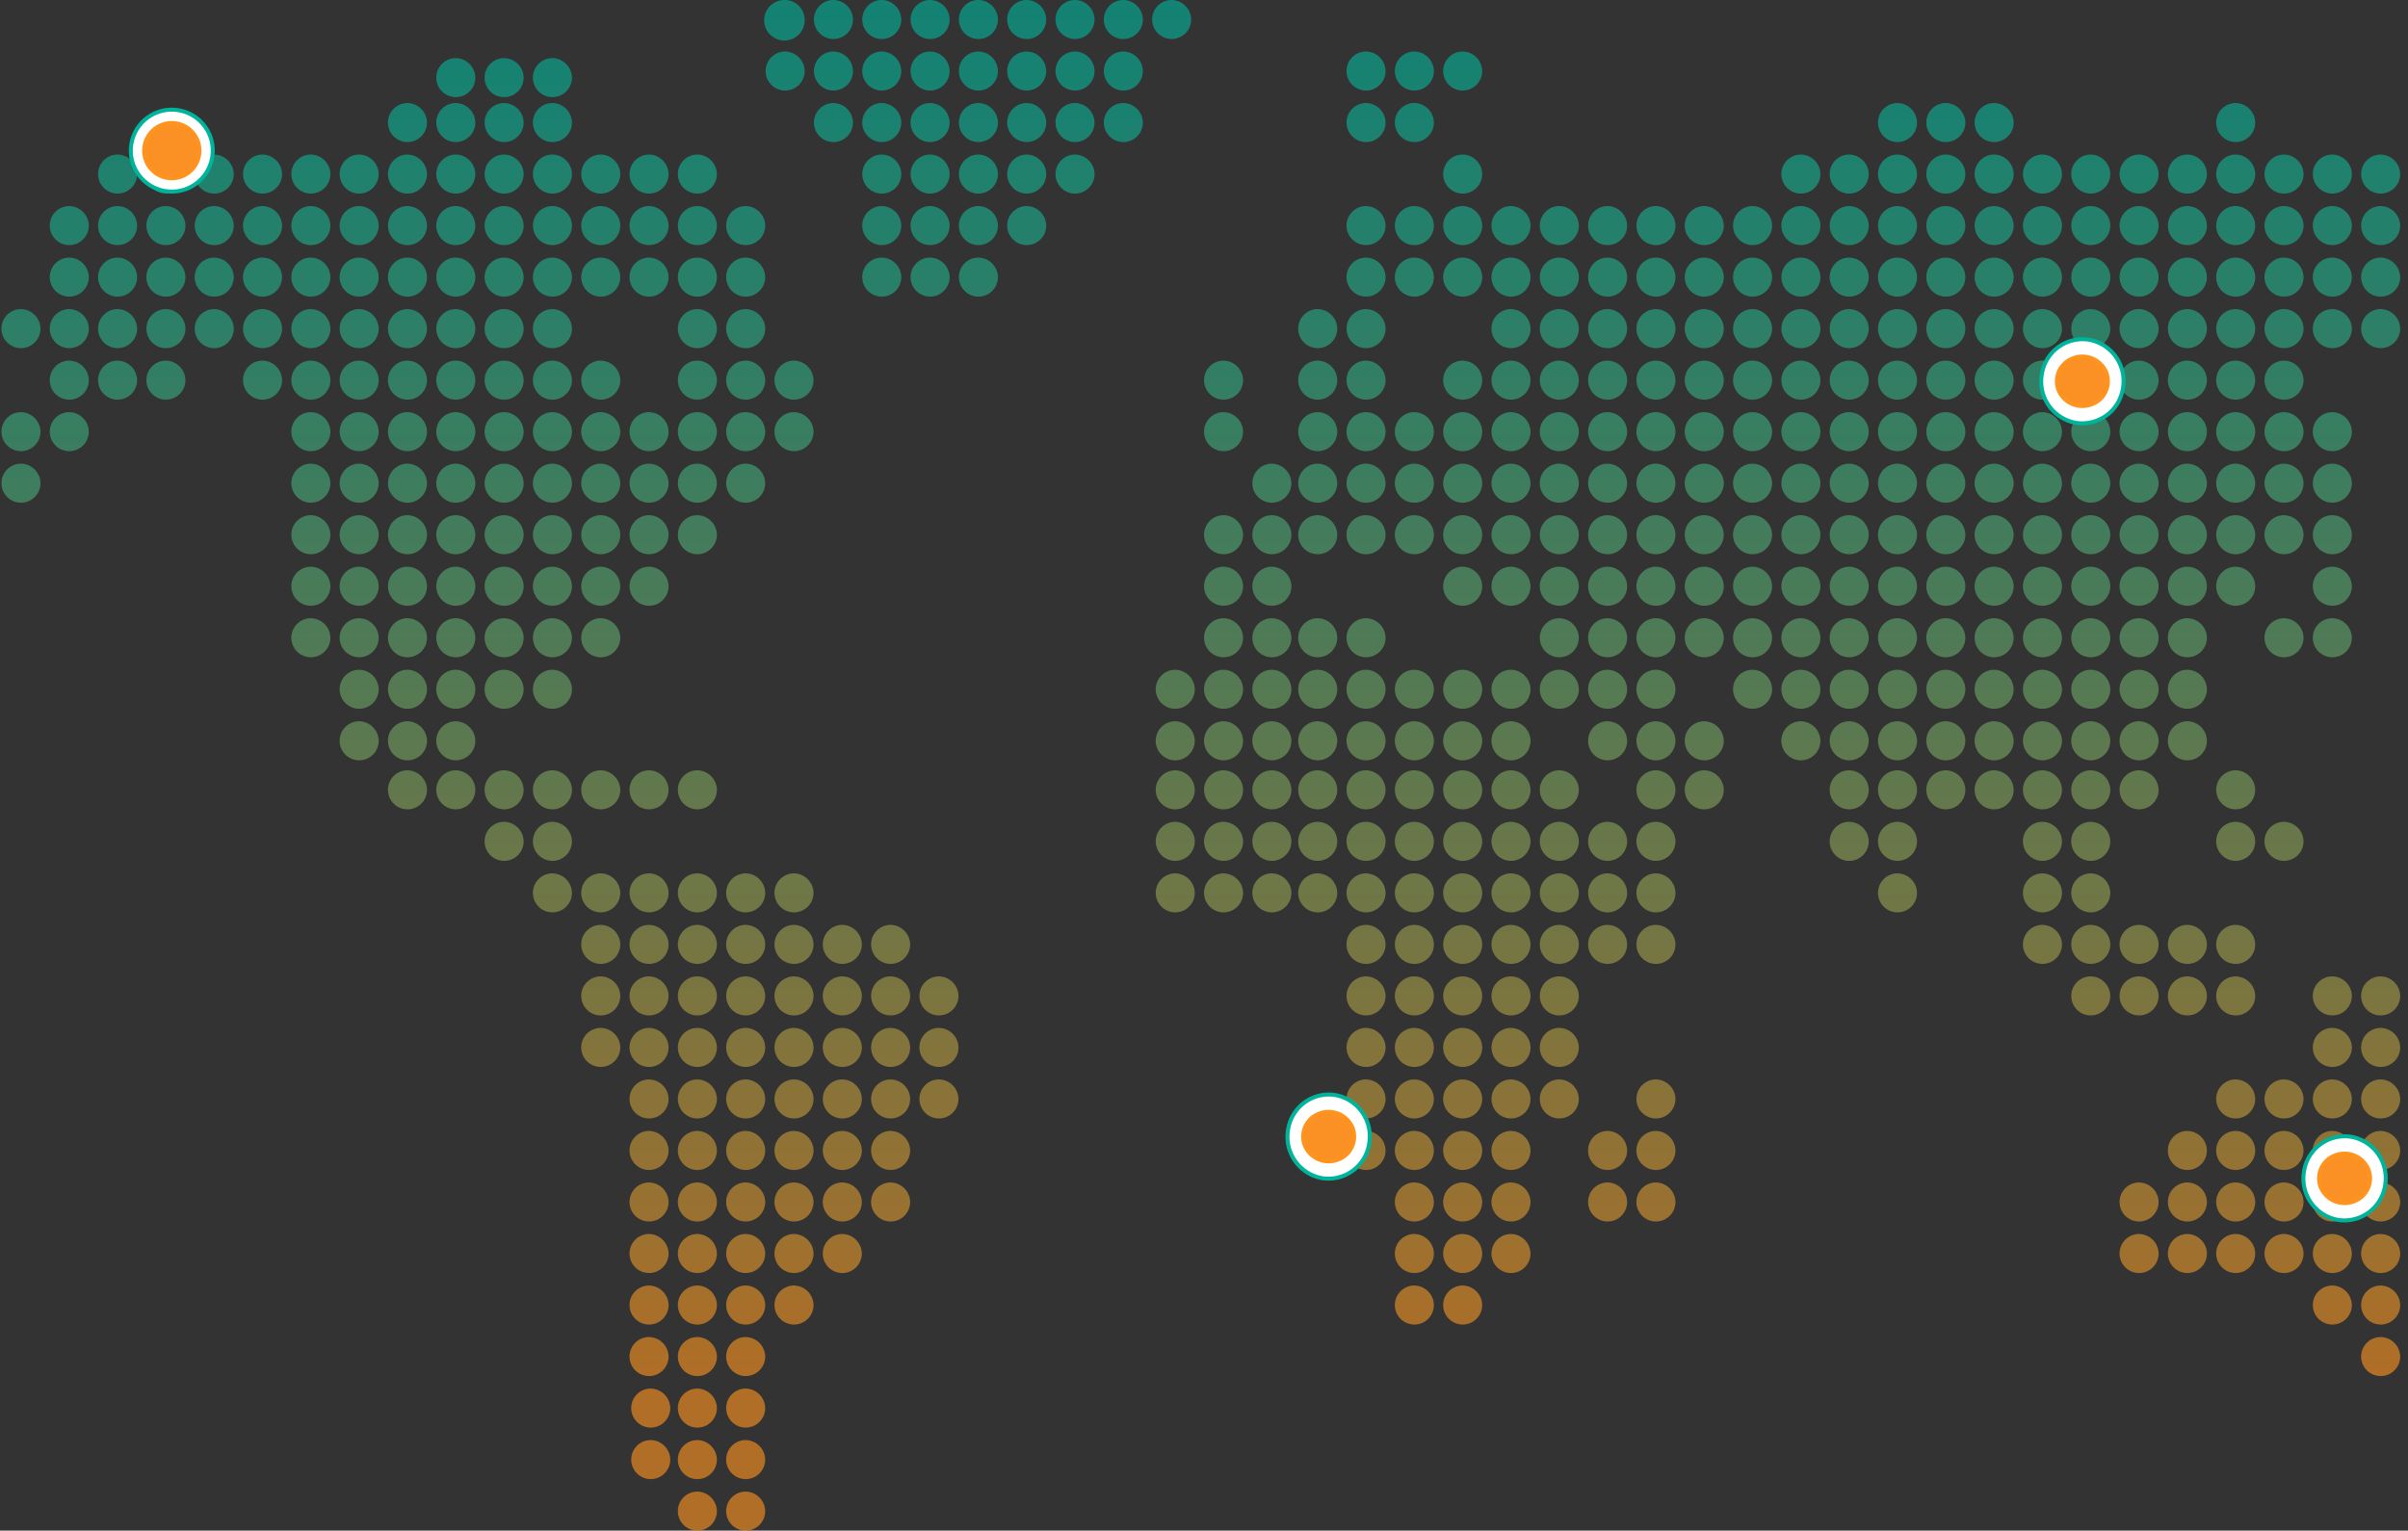 <svg height="766.142" width="1204.938" xmlns="http://www.w3.org/2000/svg"><rect width="100%" height="100%" fill="#333333" stroke="none"/><linearGradient id="a" gradientUnits="objectBoundingBox" x1=".5" x2=".5" y2="1"><stop offset="0" stop-color="#00b49c"/><stop offset=".079" stop-color="#0cb296"/><stop offset=".223" stop-color="#2cae86"/><stop offset=".415" stop-color="#60a76c"/><stop offset=".648" stop-color="#a89e48"/><stop offset=".9" stop-color="#ff931e"/></linearGradient><path d="M445.553 258.01a10.138 10.138 0 11-10.13-9.76 9.947 9.947 0 0110.13 9.76zm14.046-9.76a9.766 9.766 0 1010.13 9.76 9.95 9.95 0 00-10.129-9.76zm24.173 0a9.766 9.766 0 1010.132 9.76 9.947 9.947 0 00-10.132-9.76zm24.178 0a9.766 9.766 0 1010.13 9.76 9.952 9.952 0 00-10.13-9.76zm24.177 0a9.766 9.766 0 1010.132 9.76 9.95 9.95 0 00-10.132-9.76zm24.176 0a9.765 9.765 0 1010.128 9.76 9.952 9.952 0 00-10.131-9.76zm24.176 0a9.766 9.766 0 1010.13 9.76 9.949 9.949 0 00-10.131-9.76zm24.175 0a9.766 9.766 0 1010.132 9.76 9.952 9.952 0 00-10.132-9.76zm24.178 0a9.766 9.766 0 1010.13 9.76 9.951 9.951 0 00-10.131-9.76zm-193.409 25.789a9.766 9.766 0 1010.13 9.76 9.953 9.953 0 00-10.13-9.76zm24.176 0a9.766 9.766 0 1010.13 9.76 9.951 9.951 0 00-10.129-9.76zm24.173 0A9.766 9.766 0 10493.9 283.8a9.948 9.948 0 00-10.128-9.761zm24.178 0a9.766 9.766 0 1010.13 9.76 9.953 9.953 0 00-10.13-9.76zm24.177 0a9.766 9.766 0 1010.132 9.76 9.951 9.951 0 00-10.132-9.76zm24.176 0a9.766 9.766 0 1010.128 9.76 9.953 9.953 0 00-10.131-9.76zm24.176 0a9.766 9.766 0 1010.13 9.76 9.95 9.95 0 00-10.131-9.76zm24.175 0a9.766 9.766 0 1010.132 9.76 9.953 9.953 0 00-10.132-9.76zm-358.206 25.789a9.766 9.766 0 1010.13 9.758 9.95 9.95 0 00-10.13-9.758zm24.176 0a9.766 9.766 0 1010.128 9.758 9.95 9.95 0 00-10.129-9.758zm24.174 0a9.766 9.766 0 1010.132 9.758 9.947 9.947 0 00-10.13-9.758zm24.178 0a9.766 9.766 0 1010.13 9.758 9.947 9.947 0 00-10.132-9.758zm-48.351-22.481a9.766 9.766 0 1010.128 9.758 9.951 9.951 0 00-10.13-9.758zm24.174 0a9.767 9.767 0 1010.132 9.758 9.948 9.948 0 00-10.131-9.758zm24.178 0A9.766 9.766 0 10329.1 287.1a9.948 9.948 0 00-10.126-9.753zM459.6 299.828a9.766 9.766 0 1010.13 9.758 9.948 9.948 0 00-10.13-9.758zm24.173 0a9.766 9.766 0 1010.132 9.758 9.945 9.945 0 00-10.133-9.758zm24.178 0a9.766 9.766 0 1010.13 9.758 9.95 9.95 0 00-10.131-9.758zm24.177 0a9.766 9.766 0 1010.132 9.758 9.948 9.948 0 00-10.133-9.758zm24.176 0a9.766 9.766 0 1010.128 9.758 9.95 9.95 0 00-10.132-9.758zm24.176 0a9.766 9.766 0 1010.13 9.758 9.947 9.947 0 00-10.132-9.758zm24.175 0a9.766 9.766 0 1010.132 9.758 9.95 9.95 0 00-10.133-9.758zm-503.264 25.789a9.766 9.766 0 1010.13 9.76 9.95 9.95 0 00-10.13-9.76zm24.176 0a9.767 9.767 0 1010.132 9.76 9.947 9.947 0 00-10.133-9.76zm24.176 0a9.767 9.767 0 1010.132 9.76 9.95 9.95 0 00-10.133-9.76zm24.177 0a9.766 9.766 0 1010.13 9.76 9.949 9.949 0 00-10.131-9.76zm24.176 0a9.767 9.767 0 1010.132 9.76 9.949 9.949 0 00-10.133-9.76zm24.176 0a9.767 9.767 0 1010.132 9.76 9.949 9.949 0 00-10.134-9.76zm24.178 0a9.766 9.766 0 1010.13 9.76 9.951 9.951 0 00-10.132-9.76zm24.176 0a9.766 9.766 0 1010.128 9.76 9.951 9.951 0 00-10.131-9.76zm24.174 0a9.767 9.767 0 1010.132 9.76 9.947 9.947 0 00-10.132-9.76zm24.178 0a9.766 9.766 0 1010.13 9.76 9.948 9.948 0 00-10.134-9.76zm24.176 0a9.767 9.767 0 1010.132 9.76 9.95 9.95 0 00-10.136-9.76zm24.177 0a9.766 9.766 0 1010.128 9.76 9.951 9.951 0 00-10.132-9.76zm24.174 0a9.767 9.767 0 1010.134 9.76 9.948 9.948 0 00-10.139-9.76zm92.271 0a9.767 9.767 0 1010.132 9.76 9.945 9.945 0 00-10.136-9.76zm24.178 0a9.766 9.766 0 1010.13 9.76 9.951 9.951 0 00-10.134-9.76zm24.177 0a9.767 9.767 0 1010.132 9.76 9.949 9.949 0 00-10.136-9.76zm24.176 0a9.766 9.766 0 1010.128 9.76 9.951 9.951 0 00-10.135-9.76zm24.176 0a9.766 9.766 0 1010.13 9.76 9.948 9.948 0 00-10.135-9.76zM77.217 351.4a9.766 9.766 0 1010.128 9.76 9.952 9.952 0 00-10.128-9.76zm24.174 0a9.766 9.766 0 1010.13 9.76 9.953 9.953 0 00-10.13-9.76zm24.176 0a9.767 9.767 0 1010.132 9.76 9.95 9.95 0 00-10.133-9.76zm24.176 0a9.767 9.767 0 1010.132 9.76 9.953 9.953 0 00-10.133-9.76zm24.177 0a9.766 9.766 0 1010.13 9.76 9.951 9.951 0 00-10.131-9.76zm24.176 0a9.767 9.767 0 1010.132 9.76 9.951 9.951 0 00-10.133-9.76zm24.176 0a9.767 9.767 0 1010.132 9.76 9.951 9.951 0 00-10.134-9.76zm24.178 0a9.766 9.766 0 1010.13 9.76 9.953 9.953 0 00-10.132-9.76zm24.176 0a9.766 9.766 0 1010.128 9.76 9.953 9.953 0 00-10.131-9.76zm24.174 0a9.767 9.767 0 1010.132 9.76 9.95 9.95 0 00-10.132-9.76zm24.178 0a9.766 9.766 0 1010.13 9.76 9.95 9.95 0 00-10.134-9.76zm24.176 0a9.767 9.767 0 1010.132 9.76 9.953 9.953 0 00-10.136-9.76zm24.177 0a9.766 9.766 0 1010.128 9.76 9.953 9.953 0 00-10.132-9.76zm24.174 0a9.767 9.767 0 1010.134 9.76 9.951 9.951 0 00-10.139-9.76zm24.177 0a9.766 9.766 0 1010.13 9.76 9.953 9.953 0 00-10.134-9.76zm68.094 0a9.767 9.767 0 1010.132 9.76 9.948 9.948 0 00-10.136-9.76zm24.178 0a9.766 9.766 0 1010.13 9.76 9.953 9.953 0 00-10.134-9.76zm24.177 0a9.767 9.767 0 1010.132 9.76 9.951 9.951 0 00-10.136-9.76zm24.176 0a9.766 9.766 0 1010.128 9.76 9.953 9.953 0 00-10.135-9.76zm-479.09 25.793a9.768 9.768 0 1010.128 9.76 9.952 9.952 0 00-10.128-9.76zm24.174 0a9.768 9.768 0 1010.13 9.76 9.953 9.953 0 00-10.13-9.76zm24.176 0a9.768 9.768 0 1010.132 9.76 9.95 9.95 0 00-10.133-9.76zm24.176 0a9.768 9.768 0 1010.132 9.76 9.953 9.953 0 00-10.133-9.76zm24.177 0a9.768 9.768 0 1010.13 9.76 9.951 9.951 0 00-10.131-9.76zm24.176 0a9.768 9.768 0 1010.132 9.76 9.951 9.951 0 00-10.133-9.76zm24.176 0a9.768 9.768 0 1010.132 9.76 9.951 9.951 0 00-10.134-9.76zm24.178 0a9.768 9.768 0 1010.13 9.76 9.953 9.953 0 00-10.132-9.76zm24.176 0a9.768 9.768 0 1010.128 9.76 9.953 9.953 0 00-10.131-9.76zm24.174 0a9.768 9.768 0 1010.132 9.76 9.95 9.95 0 00-10.132-9.76zm24.178 0a9.768 9.768 0 1010.13 9.76 9.95 9.95 0 00-10.134-9.76zm24.176 0a9.768 9.768 0 1010.132 9.76 9.953 9.953 0 00-10.136-9.76zm24.177 0a9.768 9.768 0 1010.128 9.76 9.953 9.953 0 00-10.132-9.76zm24.174 0a9.768 9.768 0 1010.134 9.76 9.951 9.951 0 00-10.139-9.76zm24.177 0a9.768 9.768 0 1010.13 9.76 9.953 9.953 0 00-10.134-9.76zm68.094 0a9.768 9.768 0 1010.132 9.76 9.948 9.948 0 00-10.136-9.76zm24.178 0a9.768 9.768 0 1010.13 9.76 9.953 9.953 0 00-10.134-9.76zm24.177 0a9.768 9.768 0 1010.132 9.76 9.951 9.951 0 00-10.136-9.76zM53.04 402.982a9.767 9.767 0 1010.132 9.76 9.952 9.952 0 00-10.132-9.76zm24.177 0a9.766 9.766 0 1010.128 9.76 9.951 9.951 0 00-10.128-9.76zm24.174 0a9.766 9.766 0 1010.13 9.76 9.951 9.951 0 00-10.13-9.76zm24.176 0a9.767 9.767 0 1010.132 9.76 9.948 9.948 0 00-10.133-9.76zm24.176 0a9.767 9.767 0 1010.132 9.76 9.951 9.951 0 00-10.133-9.76zm24.177 0a9.766 9.766 0 1010.13 9.76 9.95 9.95 0 00-10.131-9.76zm24.176 0a9.767 9.767 0 1010.132 9.76 9.95 9.95 0 00-10.133-9.76zm24.176 0a9.767 9.767 0 1010.132 9.76 9.95 9.95 0 00-10.134-9.76zm24.178 0a9.766 9.766 0 1010.13 9.76 9.952 9.952 0 00-10.132-9.76zm24.176 0a9.766 9.766 0 1010.128 9.76 9.952 9.952 0 00-10.131-9.76zm24.174 0a9.767 9.767 0 1010.132 9.76 9.948 9.948 0 00-10.132-9.76zm24.178 0a9.766 9.766 0 1010.13 9.76 9.949 9.949 0 00-10.134-9.76zm72.527 0a9.767 9.767 0 1010.134 9.76 9.95 9.95 0 00-10.139-9.76zm24.177 0a9.766 9.766 0 1010.13 9.76 9.952 9.952 0 00-10.134-9.76zM77.217 428.771a9.767 9.767 0 1010.128 9.76 9.949 9.949 0 00-10.128-9.76zm24.174 0a9.767 9.767 0 1010.13 9.76 9.95 9.95 0 00-10.13-9.76zm24.176 0a9.767 9.767 0 1010.132 9.76 9.947 9.947 0 00-10.133-9.76zm48.353 0a9.767 9.767 0 1010.13 9.76 9.949 9.949 0 00-10.131-9.76zm24.176 0a9.767 9.767 0 1010.132 9.76 9.949 9.949 0 00-10.133-9.76zm24.176 0a9.767 9.767 0 1010.132 9.76 9.949 9.949 0 00-10.134-9.76zm24.178 0a9.767 9.767 0 1010.13 9.76 9.951 9.951 0 00-10.132-9.76zm24.176 0a9.767 9.767 0 1010.128 9.76 9.951 9.951 0 00-10.131-9.76zm24.174 0a9.767 9.767 0 1010.132 9.76 9.947 9.947 0 00-10.132-9.76zm24.178 0a9.767 9.767 0 1010.13 9.76 9.948 9.948 0 00-10.134-9.76zm24.176 0a9.767 9.767 0 1010.132 9.76 9.95 9.95 0 00-10.136-9.76zm48.351 0a9.767 9.767 0 1010.134 9.76 9.948 9.948 0 00-10.139-9.76zm24.177 0a9.767 9.767 0 1010.13 9.76 9.951 9.951 0 00-10.134-9.76zm24.176 0a9.767 9.767 0 1010.132 9.76 9.947 9.947 0 00-10.136-9.76zm214.947 0a9.767 9.767 0 1010.132 9.76 9.95 9.95 0 00-10.137-9.76zM53.04 454.558a9.767 9.767 0 1010.132 9.76 9.953 9.953 0 00-10.132-9.76zm24.177 0a9.767 9.767 0 1010.128 9.76 9.952 9.952 0 00-10.128-9.76zm120.878 0a9.767 9.767 0 1010.132 9.76 9.951 9.951 0 00-10.132-9.76zm24.176 0a9.767 9.767 0 1010.132 9.76 9.951 9.951 0 00-10.133-9.76zm24.178 0a9.767 9.767 0 1010.13 9.76 9.953 9.953 0 00-10.131-9.76zm24.176 0a9.767 9.767 0 1010.128 9.76 9.953 9.953 0 00-10.13-9.76zm24.174 0a9.767 9.767 0 1010.132 9.76 9.95 9.95 0 00-10.131-9.76zm24.178 0a9.767 9.767 0 1010.13 9.76 9.95 9.95 0 00-10.133-9.76zm24.176 0a9.767 9.767 0 1010.132 9.76 9.953 9.953 0 00-10.135-9.76zm24.177 0a9.767 9.767 0 1010.128 9.76 9.953 9.953 0 00-10.131-9.76zm24.174 0a9.768 9.768 0 1010.134 9.76 9.951 9.951 0 00-10.138-9.76zm24.177 0a9.767 9.767 0 1010.13 9.76 9.953 9.953 0 00-10.133-9.76zm24.176 0a9.767 9.767 0 1010.132 9.76 9.95 9.95 0 00-10.135-9.76zm214.947 0a9.767 9.767 0 1010.132 9.76 9.953 9.953 0 00-10.136-9.76zM53.04 480.347a9.767 9.767 0 1010.132 9.762 9.953 9.953 0 00-10.132-9.762zm145.055 0a9.767 9.767 0 1010.132 9.762 9.952 9.952 0 00-10.132-9.762zm24.176 0a9.767 9.767 0 1010.132 9.762 9.952 9.952 0 00-10.133-9.762zm24.178 0a9.767 9.767 0 1010.13 9.762 9.953 9.953 0 00-10.131-9.762zm24.176 0a9.767 9.767 0 1010.128 9.762 9.953 9.953 0 00-10.13-9.762zm24.174 0a9.767 9.767 0 1010.132 9.762 9.95 9.95 0 00-10.131-9.762zm24.178 0a9.767 9.767 0 1010.13 9.762 9.95 9.95 0 00-10.133-9.762zm24.176 0a9.767 9.767 0 1010.132 9.762 9.953 9.953 0 00-10.135-9.762zm24.177 0a9.767 9.767 0 1010.128 9.762 9.953 9.953 0 00-10.131-9.762zm24.174 0a9.767 9.767 0 1010.134 9.762 9.951 9.951 0 00-10.138-9.762zm24.177 0a9.767 9.767 0 1010.13 9.762 9.953 9.953 0 00-10.133-9.762zm263.3 0a9.767 9.767 0 1010.126 9.762 9.954 9.954 0 00-10.126-9.762zm-480.886 25.789a9.767 9.767 0 1010.132 9.762 9.95 9.95 0 00-10.132-9.762zm24.176 0A9.767 9.767 0 10232.4 515.9a9.95 9.95 0 00-10.13-9.764zm24.178 0a9.767 9.767 0 1010.13 9.762 9.952 9.952 0 00-10.131-9.762zm24.176 0a9.767 9.767 0 1010.128 9.762 9.952 9.952 0 00-10.13-9.762zm24.174 0a9.767 9.767 0 1010.132 9.762 9.949 9.949 0 00-10.131-9.762zm24.178 0A9.767 9.767 0 10329.1 515.9a9.949 9.949 0 00-10.126-9.764zm24.176 0a9.767 9.767 0 1010.132 9.762 9.952 9.952 0 00-10.135-9.762zm24.177 0a9.767 9.767 0 1010.128 9.762 9.952 9.952 0 00-10.131-9.762zm24.174 0a9.768 9.768 0 1010.134 9.762 9.95 9.95 0 00-10.138-9.762zm263.3 0a9.767 9.767 0 1010.132 9.762 9.952 9.952 0 00-10.136-9.762zm24.18 0a9.767 9.767 0 1010.126 9.762 9.953 9.953 0 00-10.129-9.762zm-480.889 25.791a9.766 9.766 0 1010.132 9.758 9.947 9.947 0 00-10.132-9.758zm24.176 0a9.766 9.766 0 1010.132 9.758 9.947 9.947 0 00-10.133-9.758zm24.178 0a9.766 9.766 0 1010.13 9.758 9.949 9.949 0 00-10.131-9.758zm24.176 0a9.765 9.765 0 1010.128 9.758 9.949 9.949 0 00-10.13-9.758zm24.174 0a9.766 9.766 0 1010.132 9.758 9.946 9.946 0 00-10.131-9.758zm24.178 0a9.766 9.766 0 1010.13 9.758 9.946 9.946 0 00-10.133-9.758zm24.176 0a9.766 9.766 0 1010.132 9.758 9.949 9.949 0 00-10.135-9.758zm24.177 0a9.765 9.765 0 1010.128 9.758 9.949 9.949 0 00-10.131-9.758zm287.474 0a9.766 9.766 0 1010.132 9.758 9.949 9.949 0 00-10.136-9.758zm24.18 0a9.765 9.765 0 1010.126 9.758 9.95 9.95 0 00-10.129-9.758zm-480.889 25.789a9.766 9.766 0 1010.132 9.758 9.947 9.947 0 00-10.132-9.758zm24.176 0a9.766 9.766 0 1010.132 9.758 9.947 9.947 0 00-10.133-9.758zm24.178 0a9.766 9.766 0 1010.13 9.758 9.949 9.949 0 00-10.131-9.758zm24.176 0a9.765 9.765 0 1010.128 9.758 9.949 9.949 0 00-10.13-9.758zm24.174 0a9.766 9.766 0 1010.132 9.758 9.945 9.945 0 00-10.131-9.758zm24.178 0a9.766 9.766 0 1010.13 9.758 9.946 9.946 0 00-10.133-9.758zm24.176 0a9.766 9.766 0 1010.132 9.758 9.948 9.948 0 00-10.135-9.758zm311.651 0a9.766 9.766 0 1010.132 9.758 9.949 9.949 0 00-10.136-9.758zm24.18 0a9.765 9.765 0 1010.126 9.758 9.95 9.95 0 00-10.129-9.758zM222.27 583.5a9.767 9.767 0 1010.132 9.763 9.952 9.952 0 00-10.132-9.763zm24.178 0a9.767 9.767 0 1010.13 9.763 9.954 9.954 0 00-10.13-9.763zm24.176 0a9.767 9.767 0 1010.128 9.763 9.954 9.954 0 00-10.129-9.763zm24.174 0a9.767 9.767 0 1010.132 9.763 9.95 9.95 0 00-10.13-9.763zm24.178 0a9.767 9.767 0 1010.13 9.763 9.951 9.951 0 00-10.132-9.763zm311.651 0a9.767 9.767 0 1010.13 9.763 9.952 9.952 0 00-10.131-9.763zm24.175 0a9.767 9.767 0 1010.132 9.763A9.953 9.953 0 00654.8 583.5zm24.18 0a9.767 9.767 0 1010.126 9.763 9.955 9.955 0 00-10.127-9.763zM222.27 609.29a9.768 9.768 0 1010.132 9.763 9.952 9.952 0 00-10.132-9.763zm24.178 0a9.768 9.768 0 1010.13 9.763 9.954 9.954 0 00-10.13-9.763zm24.176 0a9.768 9.768 0 1010.128 9.763 9.954 9.954 0 00-10.129-9.763zm360 0a9.768 9.768 0 1010.13 9.763 9.952 9.952 0 00-10.128-9.763zm24.175 0a9.768 9.768 0 1010.132 9.763 9.953 9.953 0 00-10.131-9.763zm24.18 0a9.768 9.768 0 1010.126 9.763 9.955 9.955 0 00-10.124-9.763zm47.125-335.251a9.766 9.766 0 1010.13 9.76 9.954 9.954 0 00-10.129-9.76zm24.179 0a9.766 9.766 0 1010.124 9.76 9.951 9.951 0 00-10.122-9.76zm24.174 0a9.766 9.766 0 1010.13 9.76 9.95 9.95 0 00-10.129-9.76zm-48.353 25.789a9.766 9.766 0 1010.13 9.758 9.951 9.951 0 00-10.129-9.758zm24.179 0a9.766 9.766 0 1010.124 9.758 9.948 9.948 0 00-10.122-9.758zm241.753 0a9.767 9.767 0 1010.134 9.758 9.948 9.948 0 00-10.132-9.758zm24.18 0a9.766 9.766 0 1010.13 9.758 9.947 9.947 0 00-10.129-9.758zm24.176 0a9.766 9.766 0 1010.13 9.758 9.947 9.947 0 00-10.129-9.758zm120.879 0a9.766 9.766 0 1010.128 9.758 9.95 9.95 0 00-10.127-9.758zm-386.813 25.789a9.766 9.766 0 1010.13 9.76 9.948 9.948 0 00-10.13-9.76zm169.231 0a9.767 9.767 0 1010.132 9.76 9.948 9.948 0 00-10.132-9.76zm24.176 0a9.767 9.767 0 1010.135 9.76 9.95 9.95 0 00-10.135-9.76zm24.173 0a9.767 9.767 0 1010.134 9.76 9.948 9.948 0 00-10.134-9.76zm24.18 0a9.766 9.766 0 1010.13 9.76 9.947 9.947 0 00-10.131-9.76zm24.176 0a9.766 9.766 0 1010.13 9.76 9.948 9.948 0 00-10.131-9.76zm24.176 0a9.766 9.766 0 1010.128 9.76 9.95 9.95 0 00-10.13-9.76zm24.177 0a9.766 9.766 0 1010.126 9.76 9.949 9.949 0 00-10.127-9.76zm24.176 0a9.766 9.766 0 1010.13 9.76 9.951 9.951 0 00-10.131-9.76zm24.175 0a9.766 9.766 0 1010.13 9.76 9.947 9.947 0 00-10.128-9.76zm24.175 0a9.766 9.766 0 1010.128 9.76 9.95 9.95 0 00-10.129-9.76zm24.174 0a9.766 9.766 0 1010.13 9.76 9.945 9.945 0 00-10.131-9.76zm24.179 0a9.766 9.766 0 1010.126 9.76 9.947 9.947 0 00-10.127-9.76zm24.176 0a9.767 9.767 0 1010.132 9.76 9.95 9.95 0 00-10.134-9.76zM726.105 351.4a9.766 9.766 0 1010.13 9.76 9.954 9.954 0 00-10.13-9.76zm24.179 0a9.766 9.766 0 1010.124 9.76 9.951 9.951 0 00-10.123-9.76zm24.174 0a9.766 9.766 0 1010.13 9.76 9.95 9.95 0 00-10.13-9.76zm24.175 0a9.766 9.766 0 1010.13 9.76 9.952 9.952 0 00-10.129-9.76zm24.176 0a9.766 9.766 0 1010.13 9.76 9.954 9.954 0 00-10.13-9.76zm24.175 0a9.766 9.766 0 1010.128 9.76 9.953 9.953 0 00-10.127-9.76zm24.176 0a9.767 9.767 0 1010.132 9.76 9.952 9.952 0 00-10.132-9.76zm24.174 0a9.767 9.767 0 1010.134 9.76 9.947 9.947 0 00-10.134-9.76zm24.179 0a9.767 9.767 0 1010.134 9.76 9.95 9.95 0 00-10.134-9.76zm24.176 0a9.767 9.767 0 1010.132 9.76 9.95 9.95 0 00-10.132-9.76zm24.176 0A9.767 9.767 0 10978 361.164a9.953 9.953 0 00-10.135-9.764zm24.173 0a9.767 9.767 0 1010.134 9.76 9.951 9.951 0 00-10.134-9.76zm24.18 0a9.766 9.766 0 1010.13 9.76 9.95 9.95 0 00-10.131-9.76zm24.176 0a9.766 9.766 0 1010.13 9.76 9.95 9.95 0 00-10.131-9.76zm24.176 0a9.766 9.766 0 1010.128 9.76 9.952 9.952 0 00-10.13-9.76zm24.177 0a9.766 9.766 0 1010.126 9.76 9.952 9.952 0 00-10.127-9.76zm24.176 0a9.766 9.766 0 1010.13 9.76 9.953 9.953 0 00-10.131-9.76zm24.175 0a9.766 9.766 0 1010.13 9.76 9.95 9.95 0 00-10.128-9.76zm24.175 0a9.766 9.766 0 1010.128 9.76 9.952 9.952 0 00-10.129-9.76zm24.174 0a9.766 9.766 0 1010.13 9.76 9.947 9.947 0 00-10.131-9.76zm24.179 0a9.766 9.766 0 1010.126 9.76 9.95 9.95 0 00-10.127-9.76zm24.176 0a9.767 9.767 0 1010.132 9.76 9.952 9.952 0 00-10.134-9.76zm-507.697 25.793a9.768 9.768 0 1010.13 9.76 9.954 9.954 0 00-10.13-9.76zm24.179 0a9.768 9.768 0 1010.124 9.76 9.951 9.951 0 00-10.123-9.76zm24.174 0a9.768 9.768 0 1010.13 9.76 9.951 9.951 0 00-10.13-9.76zm24.175 0a9.768 9.768 0 1010.13 9.76 9.952 9.952 0 00-10.129-9.76zm24.176 0a9.768 9.768 0 1010.13 9.76 9.954 9.954 0 00-10.13-9.76zm24.175 0a9.768 9.768 0 1010.128 9.76 9.953 9.953 0 00-10.127-9.76zm24.176 0a9.768 9.768 0 1010.132 9.76 9.952 9.952 0 00-10.132-9.76zm24.174 0a9.768 9.768 0 1010.134 9.76 9.947 9.947 0 00-10.134-9.76zm24.179 0a9.768 9.768 0 1010.134 9.76 9.95 9.95 0 00-10.134-9.76zm24.176 0a9.768 9.768 0 1010.132 9.76 9.95 9.95 0 00-10.132-9.76zm24.176 0a9.768 9.768 0 1010.135 9.76 9.953 9.953 0 00-10.135-9.76zm24.173 0a9.768 9.768 0 1010.134 9.76 9.951 9.951 0 00-10.134-9.76zm24.18 0a9.768 9.768 0 1010.13 9.76 9.95 9.95 0 00-10.131-9.76zm24.176 0a9.768 9.768 0 1010.13 9.76 9.95 9.95 0 00-10.131-9.76zm24.176 0a9.768 9.768 0 1010.128 9.76 9.952 9.952 0 00-10.13-9.76zm24.177 0a9.768 9.768 0 1010.126 9.76 9.952 9.952 0 00-10.127-9.76zm24.176 0a9.768 9.768 0 1010.13 9.76 9.953 9.953 0 00-10.131-9.76zm24.175 0a9.768 9.768 0 1010.13 9.76 9.95 9.95 0 00-10.128-9.76zm24.175 0a9.768 9.768 0 1010.128 9.76 9.952 9.952 0 00-10.129-9.76zm24.174 0a9.768 9.768 0 1010.13 9.76 9.947 9.947 0 00-10.131-9.76zm24.179 0a9.768 9.768 0 1010.126 9.76 9.95 9.95 0 00-10.127-9.76zm24.176 0a9.768 9.768 0 1010.132 9.76 9.953 9.953 0 00-10.134-9.76zm-531.874 25.789a9.767 9.767 0 1010.132 9.76 9.947 9.947 0 00-10.132-9.76zm24.177 0a9.766 9.766 0 1010.13 9.76 9.952 9.952 0 00-10.13-9.76zm72.529 0a9.766 9.766 0 1010.13 9.76 9.951 9.951 0 00-10.13-9.76zm24.176 0a9.766 9.766 0 1010.13 9.76 9.952 9.952 0 00-10.131-9.76zm24.175 0a9.766 9.766 0 1010.128 9.76 9.951 9.951 0 00-10.128-9.76zm24.176 0a9.767 9.767 0 1010.132 9.76 9.951 9.951 0 00-10.133-9.76zm24.174 0a9.767 9.767 0 1010.134 9.76 9.946 9.946 0 00-10.135-9.76zm24.179 0a9.767 9.767 0 1010.134 9.76 9.949 9.949 0 00-10.135-9.76zm24.176 0a9.767 9.767 0 1010.132 9.76 9.949 9.949 0 00-10.133-9.76zm24.176 0a9.767 9.767 0 1010.134 9.76 9.951 9.951 0 00-10.135-9.76zm24.173 0a9.767 9.767 0 1010.134 9.76 9.95 9.95 0 00-10.135-9.76zm24.18 0a9.766 9.766 0 1010.13 9.76 9.949 9.949 0 00-10.132-9.76zm24.176 0a9.766 9.766 0 1010.13 9.76 9.949 9.949 0 00-10.132-9.76zm24.176 0a9.766 9.766 0 1010.128 9.76 9.951 9.951 0 00-10.131-9.76zm24.177 0a9.766 9.766 0 1010.126 9.76 9.95 9.95 0 00-10.128-9.76zm24.176 0a9.766 9.766 0 1010.13 9.76 9.952 9.952 0 00-10.132-9.76zm24.175 0a9.766 9.766 0 1010.13 9.76 9.949 9.949 0 00-10.129-9.76zm24.175 0a9.766 9.766 0 1010.128 9.76 9.951 9.951 0 00-10.13-9.76zm24.174 0a9.766 9.766 0 1010.13 9.76 9.946 9.946 0 00-10.132-9.76zm24.179 0a9.766 9.766 0 1010.126 9.76 9.949 9.949 0 00-10.128-9.76zm24.176 0a9.767 9.767 0 1010.132 9.76 9.951 9.951 0 00-10.135-9.76zm-531.875 25.789a9.767 9.767 0 1010.132 9.76 9.946 9.946 0 00-10.132-9.76zm24.177 0a9.767 9.767 0 1010.13 9.76 9.951 9.951 0 00-10.13-9.76zm48.353 0a9.767 9.767 0 1010.13 9.76 9.948 9.948 0 00-10.13-9.76zm24.175 0a9.767 9.767 0 1010.13 9.76 9.949 9.949 0 00-10.129-9.76zm24.176 0a9.767 9.767 0 1010.13 9.76 9.951 9.951 0 00-10.13-9.76zm24.175 0a9.767 9.767 0 1010.128 9.76 9.95 9.95 0 00-10.127-9.76zm24.176 0a9.767 9.767 0 1010.132 9.76 9.95 9.95 0 00-10.132-9.76zm24.174 0a9.767 9.767 0 1010.134 9.76 9.945 9.945 0 00-10.134-9.76zm24.179 0a9.767 9.767 0 1010.134 9.76 9.948 9.948 0 00-10.134-9.76zm24.176 0a9.767 9.767 0 1010.132 9.76 9.948 9.948 0 00-10.132-9.76zm24.176 0a9.767 9.767 0 1010.135 9.76 9.95 9.95 0 00-10.135-9.76zm24.173 0a9.767 9.767 0 1010.134 9.76 9.948 9.948 0 00-10.134-9.76zm24.18 0a9.767 9.767 0 1010.13 9.76 9.947 9.947 0 00-10.131-9.76zm24.176 0a9.767 9.767 0 1010.13 9.76 9.948 9.948 0 00-10.131-9.76zm24.176 0a9.767 9.767 0 1010.128 9.76 9.95 9.95 0 00-10.13-9.76zm24.177 0a9.767 9.767 0 1010.126 9.76 9.949 9.949 0 00-10.127-9.76zm24.176 0a9.767 9.767 0 1010.13 9.76 9.951 9.951 0 00-10.131-9.76zm24.175 0a9.767 9.767 0 1010.13 9.76 9.947 9.947 0 00-10.128-9.76zm24.175 0a9.767 9.767 0 1010.128 9.76 9.95 9.95 0 00-10.129-9.76zm24.174 0a9.767 9.767 0 1010.13 9.76 9.945 9.945 0 00-10.131-9.76zm-483.519 25.787a9.767 9.767 0 1010.132 9.76 9.948 9.948 0 00-10.132-9.76zm24.177 0a9.767 9.767 0 1010.13 9.76 9.954 9.954 0 00-10.13-9.76zm24.179 0a9.767 9.767 0 1010.124 9.76 9.951 9.951 0 00-10.123-9.76zm24.174 0a9.767 9.767 0 1010.13 9.76 9.951 9.951 0 00-10.13-9.76zm24.175 0a9.767 9.767 0 1010.13 9.76 9.952 9.952 0 00-10.129-9.76zm24.176 0a9.767 9.767 0 1010.13 9.76 9.954 9.954 0 00-10.13-9.76zm24.175 0a9.767 9.767 0 1010.128 9.76 9.953 9.953 0 00-10.127-9.76zm24.176 0a9.767 9.767 0 1010.132 9.76 9.952 9.952 0 00-10.132-9.76zm24.174 0a9.768 9.768 0 1010.134 9.76 9.947 9.947 0 00-10.134-9.76zm24.179 0a9.768 9.768 0 1010.134 9.76 9.95 9.95 0 00-10.134-9.76zm24.176 0a9.767 9.767 0 1010.132 9.76 9.95 9.95 0 00-10.132-9.76zm24.176 0a9.767 9.767 0 1010.135 9.76 9.953 9.953 0 00-10.135-9.76zm24.173 0a9.768 9.768 0 1010.134 9.76 9.951 9.951 0 00-10.134-9.76zm24.18 0a9.767 9.767 0 1010.13 9.76 9.95 9.95 0 00-10.131-9.76zm24.176 0a9.767 9.767 0 1010.13 9.76 9.95 9.95 0 00-10.131-9.76zm24.176 0a9.767 9.767 0 1010.128 9.76 9.952 9.952 0 00-10.13-9.76zm24.177 0a9.767 9.767 0 1010.126 9.76 9.952 9.952 0 00-10.127-9.76zm24.176 0a9.767 9.767 0 1010.13 9.76 9.953 9.953 0 00-10.131-9.76zm24.175 0a9.767 9.767 0 1010.13 9.76 9.95 9.95 0 00-10.128-9.76zm24.175 0a9.767 9.767 0 1010.128 9.76 9.952 9.952 0 00-10.129-9.76zm24.174 0a9.767 9.767 0 1010.13 9.76 9.947 9.947 0 00-10.131-9.76zm24.179 0a9.767 9.767 0 1010.126 9.76 9.95 9.95 0 00-10.127-9.76zm-507.7 25.789a9.767 9.767 0 1010.132 9.762 9.949 9.949 0 00-10.13-9.762zm24.177 0a9.767 9.767 0 1010.13 9.762 9.954 9.954 0 00-10.128-9.762zm24.179 0a9.767 9.767 0 1010.124 9.762 9.951 9.951 0 00-10.121-9.762zm24.174 0a9.767 9.767 0 1010.13 9.762 9.951 9.951 0 00-10.128-9.762zm24.175 0a9.767 9.767 0 1010.13 9.762 9.952 9.952 0 00-10.127-9.762zm24.176 0a9.767 9.767 0 1010.13 9.762 9.954 9.954 0 00-10.128-9.762zm24.175 0a9.767 9.767 0 1010.128 9.762 9.953 9.953 0 00-10.125-9.762zm24.176 0a9.767 9.767 0 1010.132 9.762 9.953 9.953 0 00-10.13-9.762zm24.174 0a9.767 9.767 0 1010.134 9.762 9.948 9.948 0 00-10.132-9.762zm24.179 0a9.767 9.767 0 1010.134 9.762 9.95 9.95 0 00-10.132-9.762zm24.176 0a9.767 9.767 0 1010.132 9.762 9.95 9.95 0 00-10.13-9.762zm24.176 0A9.767 9.767 0 10978 490.109a9.953 9.953 0 00-10.135-9.762zm24.173 0a9.767 9.767 0 1010.134 9.762 9.951 9.951 0 00-10.132-9.762zm24.18 0a9.767 9.767 0 1010.13 9.762 9.95 9.95 0 00-10.129-9.762zm24.176 0a9.767 9.767 0 1010.13 9.762 9.95 9.95 0 00-10.129-9.762zm24.176 0a9.767 9.767 0 1010.128 9.762 9.953 9.953 0 00-10.128-9.762zm24.177 0a9.767 9.767 0 1010.126 9.762 9.952 9.952 0 00-10.125-9.762zm24.176 0a9.767 9.767 0 1010.13 9.762 9.954 9.954 0 00-10.129-9.762zm24.175 0a9.767 9.767 0 1010.13 9.762 9.95 9.95 0 00-10.126-9.762zm24.175 0a9.767 9.767 0 1010.128 9.762 9.953 9.953 0 00-10.127-9.762zm24.174 0a9.767 9.767 0 1010.13 9.762 9.948 9.948 0 00-10.129-9.762zm24.179 0a9.767 9.767 0 1010.126 9.762 9.95 9.95 0 00-10.125-9.762zm-507.7 25.789a9.767 9.767 0 1010.132 9.762 9.948 9.948 0 00-10.128-9.762zm24.177 0a9.767 9.767 0 1010.13 9.762 9.953 9.953 0 00-10.126-9.762zm24.179 0a9.767 9.767 0 1010.124 9.762 9.95 9.95 0 00-10.119-9.762zm24.174 0a9.767 9.767 0 1010.13 9.762 9.95 9.95 0 00-10.126-9.762zm24.175 0a9.767 9.767 0 1010.13 9.762 9.951 9.951 0 00-10.125-9.762zm24.176 0a9.767 9.767 0 1010.13 9.762 9.953 9.953 0 00-10.126-9.762zm24.175 0a9.767 9.767 0 1010.128 9.762 9.952 9.952 0 00-10.123-9.762zm24.176 0a9.767 9.767 0 1010.132 9.762 9.952 9.952 0 00-10.128-9.762zm24.174 0a9.768 9.768 0 1010.134 9.762 9.947 9.947 0 00-10.13-9.762zm24.179 0a9.768 9.768 0 1010.134 9.762 9.949 9.949 0 00-10.13-9.762zm24.176 0a9.767 9.767 0 1010.132 9.762 9.949 9.949 0 00-10.128-9.762zm24.176 0A9.767 9.767 0 10978 515.9a9.952 9.952 0 00-10.135-9.764zm24.173 0a9.768 9.768 0 1010.134 9.762 9.95 9.95 0 00-10.13-9.762zm24.18 0a9.767 9.767 0 1010.13 9.762 9.949 9.949 0 00-10.127-9.762zm24.176 0a9.767 9.767 0 1010.13 9.762 9.949 9.949 0 00-10.127-9.762zm24.176 0a9.767 9.767 0 1010.134 9.764 9.952 9.952 0 00-10.132-9.764zm24.177 0a9.767 9.767 0 1010.126 9.762 9.951 9.951 0 00-10.123-9.762zm24.176 0a9.767 9.767 0 1010.13 9.762 9.953 9.953 0 00-10.127-9.762zm24.175 0a9.767 9.767 0 1010.13 9.762 9.949 9.949 0 00-10.124-9.762zm24.175 0a9.767 9.767 0 1010.131 9.764 9.952 9.952 0 00-10.128-9.764zm24.174 0a9.767 9.767 0 1010.13 9.762 9.947 9.947 0 00-10.127-9.762zm24.179 0a9.767 9.767 0 1010.126 9.762 9.949 9.949 0 00-10.123-9.762zm-435.164 25.791a9.766 9.766 0 1010.13 9.758 9.947 9.947 0 00-10.13-9.758zm24.175 0a9.766 9.766 0 1010.13 9.758 9.948 9.948 0 00-10.129-9.758zm24.176 0a9.766 9.766 0 1010.13 9.758 9.95 9.95 0 00-10.13-9.758zm24.175 0a9.765 9.765 0 1010.128 9.758 9.949 9.949 0 00-10.127-9.758zm24.176 0a9.766 9.766 0 1010.132 9.758 9.948 9.948 0 00-10.132-9.758zm24.174 0a9.766 9.766 0 1010.134 9.758 9.943 9.943 0 00-10.134-9.758zm24.179 0a9.766 9.766 0 1010.134 9.758 9.946 9.946 0 00-10.134-9.758zm24.176 0a9.766 9.766 0 1010.132 9.758 9.946 9.946 0 00-10.132-9.758zm24.176 0A9.766 9.766 0 10978 541.685a9.949 9.949 0 00-10.135-9.758zm24.173 0a9.766 9.766 0 1010.134 9.758 9.947 9.947 0 00-10.134-9.758zm24.18 0a9.766 9.766 0 1010.13 9.758 9.946 9.946 0 00-10.131-9.758zm24.176 0a9.766 9.766 0 1010.13 9.758 9.946 9.946 0 00-10.131-9.758zm24.176 0a9.765 9.765 0 1010.128 9.758 9.949 9.949 0 00-10.13-9.758zm24.177 0a9.765 9.765 0 1010.126 9.758 9.948 9.948 0 00-10.127-9.758zm24.176 0a9.766 9.766 0 1010.13 9.758 9.949 9.949 0 00-10.131-9.758zm24.175 0a9.766 9.766 0 1010.13 9.758 9.946 9.946 0 00-10.128-9.758zm24.175 0a9.765 9.765 0 1010.128 9.758 9.948 9.948 0 00-10.129-9.758zm48.353 0a9.765 9.765 0 1010.126 9.758 9.946 9.946 0 00-10.127-9.758zm-507.7 25.789a9.766 9.766 0 1010.132 9.758 9.944 9.944 0 00-10.13-9.758zm24.177 0a9.766 9.766 0 1010.13 9.758 9.95 9.95 0 00-10.128-9.758zm96.7 0a9.766 9.766 0 1010.13 9.758 9.949 9.949 0 00-10.124-9.758zm24.175 0a9.765 9.765 0 1010.128 9.758 9.949 9.949 0 00-10.121-9.758zm24.176 0a9.766 9.766 0 1010.132 9.758 9.948 9.948 0 00-10.126-9.758zm24.174 0a9.766 9.766 0 1010.134 9.758 9.943 9.943 0 00-10.128-9.758zm24.179 0a9.766 9.766 0 1010.134 9.758 9.946 9.946 0 00-10.128-9.758zm24.176 0a9.766 9.766 0 1010.132 9.758 9.946 9.946 0 00-10.126-9.758zm24.176 0A9.766 9.766 0 10978 567.474a9.949 9.949 0 00-10.135-9.758zm24.173 0a9.766 9.766 0 1010.134 9.758 9.947 9.947 0 00-10.128-9.758zm24.18 0a9.766 9.766 0 1010.13 9.758 9.946 9.946 0 00-10.125-9.758zm24.176 0a9.766 9.766 0 1010.13 9.758 9.946 9.946 0 00-10.125-9.758zm24.176 0a9.765 9.765 0 1010.128 9.758 9.948 9.948 0 00-10.124-9.758zm24.177 0a9.765 9.765 0 1010.126 9.758 9.948 9.948 0 00-10.121-9.758zm24.176 0a9.766 9.766 0 1010.13 9.758 9.949 9.949 0 00-10.125-9.758zm24.175 0a9.766 9.766 0 1010.13 9.758 9.946 9.946 0 00-10.122-9.758zm48.349 0a9.766 9.766 0 1010.13 9.758 9.943 9.943 0 00-10.125-9.758zm24.179 0a9.765 9.765 0 1010.126 9.758 9.946 9.946 0 00-10.121-9.758zM701.928 583.5a9.767 9.767 0 1010.132 9.763 9.949 9.949 0 00-10.132-9.763zm24.177 0a9.767 9.767 0 1010.13 9.763 9.954 9.954 0 00-10.13-9.763zm24.179 0a9.767 9.767 0 1010.124 9.763 9.952 9.952 0 00-10.123-9.763zm24.174 0a9.767 9.767 0 1010.13 9.763 9.951 9.951 0 00-10.13-9.763zm24.175 0a9.767 9.767 0 1010.13 9.763 9.952 9.952 0 00-10.129-9.763zm24.176 0a9.767 9.767 0 1010.13 9.763 9.954 9.954 0 00-10.13-9.763zm24.175 0a9.767 9.767 0 1010.128 9.763 9.953 9.953 0 00-10.127-9.763zm24.176 0a9.767 9.767 0 1010.132 9.763 9.953 9.953 0 00-10.132-9.763zm48.353 0a9.767 9.767 0 1010.134 9.763 9.951 9.951 0 00-10.134-9.763zm24.176 0a9.767 9.767 0 1010.132 9.763 9.951 9.951 0 00-10.132-9.763zm24.176 0A9.767 9.767 0 10978 593.265a9.953 9.953 0 00-10.135-9.765zm24.173 0a9.767 9.767 0 1010.134 9.763 9.951 9.951 0 00-10.134-9.763zm24.18 0a9.767 9.767 0 1010.13 9.763 9.951 9.951 0 00-10.131-9.763zm24.176 0a9.767 9.767 0 1010.13 9.763 9.951 9.951 0 00-10.131-9.763zm24.176 0a9.767 9.767 0 1010.128 9.763 9.953 9.953 0 00-10.13-9.763zm24.177 0a9.767 9.767 0 1010.126 9.763 9.952 9.952 0 00-10.127-9.763zm24.176 0a9.767 9.767 0 1010.13 9.763 9.954 9.954 0 00-10.131-9.763zm24.175 0a9.767 9.767 0 1010.13 9.763 9.951 9.951 0 00-10.128-9.763zm-435.17 25.79a9.768 9.768 0 1010.132 9.763 9.949 9.949 0 00-10.132-9.763zm24.177 0a9.768 9.768 0 1010.13 9.763 9.954 9.954 0 00-10.13-9.763zm24.179 0a9.768 9.768 0 1010.124 9.763 9.952 9.952 0 00-10.123-9.763zm24.174 0a9.768 9.768 0 1010.13 9.763 9.951 9.951 0 00-10.13-9.763zm24.175 0a9.768 9.768 0 1010.13 9.763 9.952 9.952 0 00-10.129-9.763zm48.351 0a9.768 9.768 0 1010.128 9.763 9.953 9.953 0 00-10.127-9.763zm24.176 0a9.768 9.768 0 1010.132 9.763 9.953 9.953 0 00-10.132-9.763zm24.174 0a9.768 9.768 0 1010.134 9.763 9.948 9.948 0 00-10.134-9.763zm48.355 0a9.768 9.768 0 1010.132 9.763 9.951 9.951 0 00-10.132-9.763zm24.176 0A9.768 9.768 0 10978 619.054a9.953 9.953 0 00-10.135-9.764zm24.173 0a9.768 9.768 0 1010.134 9.763 9.952 9.952 0 00-10.134-9.763zm24.18 0a9.768 9.768 0 1010.13 9.763 9.951 9.951 0 00-10.131-9.763zm24.176 0a9.768 9.768 0 1010.13 9.763 9.951 9.951 0 00-10.131-9.763zm24.176 0a9.768 9.768 0 1010.128 9.763 9.953 9.953 0 00-10.13-9.763zm24.177 0a9.768 9.768 0 1010.126 9.763 9.952 9.952 0 00-10.127-9.763zm24.176 0a9.768 9.768 0 1010.13 9.763 9.954 9.954 0 00-10.131-9.763zm24.175 0a9.768 9.768 0 1010.13 9.763 9.951 9.951 0 00-10.128-9.763zm-890.65 24.543a9.766 9.766 0 1010.13 9.76 9.951 9.951 0 00-10.13-9.76zm24.176 0a9.766 9.766 0 1010.128 9.76 9.951 9.951 0 00-10.129-9.76zm24.174 0a9.767 9.767 0 1010.132 9.76 9.947 9.947 0 00-10.13-9.76zm24.178 0a9.766 9.766 0 1010.13 9.76 9.948 9.948 0 00-10.132-9.76zm24.176 0a9.767 9.767 0 1010.132 9.76 9.95 9.95 0 00-10.134-9.76zm24.177 0a9.766 9.766 0 1010.128 9.76 9.951 9.951 0 00-10.13-9.76zm24.174 0a9.767 9.767 0 1010.134 9.76 9.948 9.948 0 00-10.137-9.76zm239.125 0a9.766 9.766 0 1010.13 9.76 9.949 9.949 0 00-10.132-9.76zm24.175 0a9.767 9.767 0 1010.132 9.76 9.95 9.95 0 00-10.135-9.76zm24.18 0a9.766 9.766 0 1010.126 9.76 9.951 9.951 0 00-10.128-9.76zM294.8 659.622a9.767 9.767 0 1010.132 9.76 9.947 9.947 0 00-10.132-9.76zm24.178 0a9.766 9.766 0 1010.13 9.76 9.948 9.948 0 00-10.134-9.76zm311.651 0a9.766 9.766 0 1010.13 9.76 9.949 9.949 0 00-10.133-9.76zm24.175 0a9.767 9.767 0 1010.132 9.76 9.95 9.95 0 00-10.136-9.76zm24.18 0a9.766 9.766 0 1010.126 9.76 9.951 9.951 0 00-10.129-9.76zm-360.01 25.791a9.766 9.766 0 1010.13 9.758 9.946 9.946 0 00-10.13-9.758zm24.176 0a9.766 9.766 0 1010.132 9.758 9.949 9.949 0 00-10.132-9.758zm24.177 0a9.765 9.765 0 1010.128 9.758 9.949 9.949 0 00-10.128-9.758zm24.174 0a9.766 9.766 0 1010.134 9.758 9.947 9.947 0 00-10.135-9.758zm24.177 0a9.766 9.766 0 1010.13 9.758 9.949 9.949 0 00-10.13-9.758zm24.176 0a9.766 9.766 0 1010.132 9.758 9.946 9.946 0 00-10.132-9.758zm190.772 0a9.766 9.766 0 1010.13 9.758 9.948 9.948 0 00-10.13-9.758zm24.175 0a9.766 9.766 0 1010.132 9.758 9.949 9.949 0 00-10.133-9.758zm24.18 0a9.765 9.765 0 1010.126 9.758 9.95 9.95 0 00-10.126-9.758zM343.15 711.2a9.766 9.766 0 1010.132 9.76 9.952 9.952 0 00-10.132-9.76zm24.177 0a9.765 9.765 0 1010.128 9.76 9.953 9.953 0 00-10.128-9.76zm24.174 0a9.766 9.766 0 1010.134 9.76 9.951 9.951 0 00-10.135-9.76zm24.177 0a9.766 9.766 0 1010.13 9.76 9.953 9.953 0 00-10.13-9.76zm24.176 0a9.766 9.766 0 1010.132 9.76 9.949 9.949 0 00-10.132-9.76zm24.177 0a9.765 9.765 0 1010.128 9.76 9.95 9.95 0 00-10.128-9.76zm24.176 0a9.765 9.765 0 1010.128 9.76 9.951 9.951 0 00-10.128-9.76zM343.15 736.987a9.767 9.767 0 1010.132 9.76 9.95 9.95 0 00-10.132-9.76zm24.177 0a9.766 9.766 0 1010.128 9.76 9.951 9.951 0 00-10.128-9.76zm24.174 0a9.767 9.767 0 1010.134 9.76 9.948 9.948 0 00-10.135-9.76zm24.177 0a9.766 9.766 0 1010.13 9.76 9.951 9.951 0 00-10.13-9.76zm24.176 0a9.767 9.767 0 1010.132 9.76 9.947 9.947 0 00-10.132-9.76zm24.177 0a9.766 9.766 0 1010.128 9.76 9.948 9.948 0 00-10.128-9.76zm24.176 0a9.766 9.766 0 1010.128 9.76 9.949 9.949 0 00-10.128-9.76zm24.176 0a9.767 9.767 0 1010.132 9.76 9.949 9.949 0 00-10.132-9.76zM343.15 762.776a9.767 9.767 0 1010.132 9.76 9.95 9.95 0 00-10.132-9.76zm24.177 0a9.766 9.766 0 1010.128 9.76 9.951 9.951 0 00-10.128-9.76zm24.174 0a9.767 9.767 0 1010.134 9.76 9.948 9.948 0 00-10.135-9.76zm24.177 0a9.766 9.766 0 1010.13 9.76 9.951 9.951 0 00-10.13-9.76zm24.176 0a9.767 9.767 0 1010.132 9.76 9.947 9.947 0 00-10.132-9.76zm24.177 0a9.766 9.766 0 1010.128 9.76 9.948 9.948 0 00-10.128-9.76zm24.176 0a9.766 9.766 0 1010.128 9.76 9.949 9.949 0 00-10.128-9.76zm24.176 0a9.767 9.767 0 1010.132 9.76 9.949 9.949 0 00-10.132-9.76zm-145.056 25.791a9.765 9.765 0 1010.128 9.758 9.949 9.949 0 00-10.128-9.758zm24.174 0a9.766 9.766 0 1010.134 9.758 9.947 9.947 0 00-10.135-9.758zm24.177 0a9.766 9.766 0 1010.13 9.758 9.949 9.949 0 00-10.13-9.758zm24.176 0a9.766 9.766 0 1010.132 9.758 9.945 9.945 0 00-10.132-9.758zm24.177 0a9.765 9.765 0 1010.128 9.758 9.946 9.946 0 00-10.128-9.758zm24.176 0a9.765 9.765 0 1010.128 9.758 9.947 9.947 0 00-10.128-9.758zm24.176 0a9.766 9.766 0 1010.132 9.758 9.947 9.947 0 00-10.132-9.758zm-145.056 25.785a9.767 9.767 0 1010.128 9.762 9.953 9.953 0 00-10.128-9.762zm24.174 0a9.768 9.768 0 1010.134 9.762 9.951 9.951 0 00-10.135-9.762zm24.177 0a9.767 9.767 0 1010.13 9.762 9.953 9.953 0 00-10.13-9.762zm24.176 0a9.767 9.767 0 1010.132 9.762 9.95 9.95 0 00-10.132-9.762zm24.177 0a9.767 9.767 0 1010.128 9.762 9.95 9.95 0 00-10.128-9.762zm24.176 0a9.767 9.767 0 1010.128 9.762 9.952 9.952 0 00-10.128-9.762zm-120.88 25.789a9.766 9.766 0 1010.128 9.76 9.951 9.951 0 00-10.128-9.76zm24.174 0a9.767 9.767 0 1010.134 9.76 9.948 9.948 0 00-10.135-9.76zm24.177 0a9.766 9.766 0 1010.13 9.76 9.951 9.951 0 00-10.13-9.76zm24.176 0a9.767 9.767 0 1010.132 9.76 9.947 9.947 0 00-10.132-9.76zm24.177 0a9.766 9.766 0 1010.128 9.76 9.948 9.948 0 00-10.128-9.76zm24.176 0a9.766 9.766 0 1010.128 9.76 9.949 9.949 0 00-10.128-9.76zm-120.88 25.789a9.768 9.768 0 1010.128 9.76 9.951 9.951 0 00-10.128-9.76zm24.174 0a9.768 9.768 0 1010.134 9.76 9.948 9.948 0 00-10.135-9.76zm24.177 0a9.768 9.768 0 1010.13 9.76 9.951 9.951 0 00-10.13-9.76zm24.176 0a9.768 9.768 0 1010.132 9.76 9.947 9.947 0 00-10.132-9.76zm24.177 0a9.768 9.768 0 1010.128 9.76 9.948 9.948 0 00-10.128-9.76zm-96.7 25.791a9.765 9.765 0 1010.128 9.758 9.949 9.949 0 00-10.132-9.758zm24.174 0a9.766 9.766 0 1010.134 9.758 9.947 9.947 0 00-10.139-9.758zm24.177 0a9.766 9.766 0 1010.13 9.758 9.949 9.949 0 00-10.134-9.758zm24.176 0a9.766 9.766 0 1010.132 9.758 9.945 9.945 0 00-10.136-9.758zm-72.531 25.789a9.765 9.765 0 1010.128 9.758 9.95 9.95 0 00-10.128-9.758zm24.174 0a9.766 9.766 0 1010.134 9.758 9.948 9.948 0 00-10.135-9.758zm24.177 0a9.766 9.766 0 1010.13 9.758 9.95 9.95 0 00-10.13-9.758zM391.5 943.3a9.768 9.768 0 1010.134 9.76 9.951 9.951 0 00-10.134-9.76zm-23.334 0a9.768 9.768 0 1010.134 9.76 9.951 9.951 0 00-10.133-9.76zm47.511 0a9.767 9.767 0 1010.13 9.76 9.953 9.953 0 00-10.129-9.76zM391.5 969.084a9.768 9.768 0 1010.134 9.76 9.951 9.951 0 00-10.134-9.76zm-23.334 0a9.768 9.768 0 1010.134 9.76 9.951 9.951 0 00-10.133-9.76zm47.511 0a9.767 9.767 0 1010.13 9.76 9.953 9.953 0 00-10.129-9.76zM391.5 994.873a9.767 9.767 0 1010.134 9.76 9.951 9.951 0 00-10.134-9.76zm24.177 0a9.766 9.766 0 1010.13 9.76 9.953 9.953 0 00-10.129-9.76zm286.249-361.04a9.767 9.767 0 1010.132 9.76 9.946 9.946 0 00-10.13-9.76zm24.177 0a9.766 9.766 0 1010.13 9.76 9.951 9.951 0 00-10.128-9.76zm24.179 0a9.766 9.766 0 1010.124 9.76 9.948 9.948 0 00-10.121-9.76zm24.174 0a9.766 9.766 0 1010.13 9.76 9.948 9.948 0 00-10.128-9.76zm24.175 0a9.766 9.766 0 1010.13 9.76 9.949 9.949 0 00-10.127-9.76zm24.176 0a9.766 9.766 0 1010.13 9.76 9.951 9.951 0 00-10.128-9.76zm48.351 0a9.767 9.767 0 1010.132 9.76 9.95 9.95 0 00-10.13-9.76zm24.174 0a9.767 9.767 0 1010.134 9.76 9.945 9.945 0 00-10.132-9.76zm72.531 0a9.767 9.767 0 1010.137 9.76 9.95 9.95 0 00-10.135-9.76zm24.173 0a9.767 9.767 0 1010.134 9.76 9.948 9.948 0 00-10.132-9.76zm24.18 0a9.766 9.766 0 1010.13 9.76 9.948 9.948 0 00-10.129-9.76zm24.176 0a9.766 9.766 0 1010.13 9.76 9.948 9.948 0 00-10.129-9.76zm24.176 0a9.766 9.766 0 1010.128 9.76 9.95 9.95 0 00-10.128-9.76zm24.177 0a9.766 9.766 0 1010.126 9.76 9.949 9.949 0 00-10.125-9.76zm24.176 0a9.766 9.766 0 1010.13 9.76 9.951 9.951 0 00-10.129-9.76zm48.351 0a9.766 9.766 0 1010.128 9.76 9.95 9.95 0 00-10.128-9.76zm-459.344 25.789a9.767 9.767 0 1010.132 9.76 9.946 9.946 0 00-10.132-9.76zm24.177 0a9.766 9.766 0 1010.13 9.76 9.951 9.951 0 00-10.13-9.76zm24.179 0a9.766 9.766 0 1010.124 9.76 9.948 9.948 0 00-10.123-9.76zm24.174 0a9.766 9.766 0 1010.13 9.76 9.948 9.948 0 00-10.13-9.76zm24.175 0a9.766 9.766 0 1010.13 9.76 9.949 9.949 0 00-10.129-9.76zm24.176 0a9.766 9.766 0 1010.13 9.76 9.951 9.951 0 00-10.13-9.76zm24.175 0a9.766 9.766 0 1010.128 9.76 9.95 9.95 0 00-10.127-9.76zm24.176 0a9.767 9.767 0 1010.132 9.76 9.95 9.95 0 00-10.132-9.76zm96.7 0a9.767 9.767 0 1010.14 9.759 9.95 9.95 0 00-10.135-9.759zm24.173 0a9.767 9.767 0 1010.134 9.76 9.948 9.948 0 00-10.129-9.76zm72.531 0a9.766 9.766 0 1010.128 9.76 9.95 9.95 0 00-10.124-9.76zm24.177 0a9.766 9.766 0 1010.126 9.76 9.949 9.949 0 00-10.121-9.76zm72.526 0a9.766 9.766 0 1010.128 9.76 9.95 9.95 0 00-10.123-9.76zm24.174 0a9.766 9.766 0 1010.13 9.76 9.945 9.945 0 00-10.125-9.76zm-483.513 25.791a9.766 9.766 0 1010.132 9.758 9.944 9.944 0 00-10.132-9.758zm24.177 0a9.766 9.766 0 1010.13 9.758 9.95 9.95 0 00-10.13-9.758zm24.179 0a9.765 9.765 0 1010.124 9.758 9.947 9.947 0 00-10.123-9.758zm24.174 0a9.766 9.766 0 1010.13 9.758 9.947 9.947 0 00-10.13-9.758zm24.175 0a9.766 9.766 0 1010.13 9.758 9.948 9.948 0 00-10.129-9.758zm24.176 0a9.766 9.766 0 1010.13 9.758 9.95 9.95 0 00-10.13-9.758zm24.175 0a9.765 9.765 0 1010.128 9.758 9.949 9.949 0 00-10.127-9.758zm24.176 0a9.766 9.766 0 1010.132 9.758 9.948 9.948 0 00-10.132-9.758zm120.878 0a9.766 9.766 0 1010.134 9.758 9.947 9.947 0 00-10.134-9.758zm72.531 0a9.765 9.765 0 1010.128 9.758 9.948 9.948 0 00-10.129-9.758zm24.177 0a9.765 9.765 0 1010.126 9.758 9.948 9.948 0 00-10.126-9.758zM726.105 711.2a9.766 9.766 0 1010.13 9.76 9.953 9.953 0 00-10.13-9.76zm24.179 0a9.765 9.765 0 1010.124 9.76 9.951 9.951 0 00-10.123-9.76zm24.174 0a9.766 9.766 0 1010.13 9.76 9.95 9.95 0 00-10.13-9.76zm24.175 0a9.766 9.766 0 1010.13 9.76 9.952 9.952 0 00-10.129-9.76zm24.176 0a9.766 9.766 0 1010.13 9.76 9.953 9.953 0 00-10.13-9.76zm24.175 0a9.765 9.765 0 1010.128 9.76 9.952 9.952 0 00-10.127-9.76zm24.176 0a9.766 9.766 0 1010.132 9.76 9.952 9.952 0 00-10.132-9.76zm193.408 0a9.765 9.765 0 1010.128 9.76 9.952 9.952 0 00-10.128-9.76zm24.177 0a9.765 9.765 0 1010.126 9.76 9.952 9.952 0 00-10.125-9.76zm24.176 0a9.766 9.766 0 1010.13 9.76 9.953 9.953 0 00-10.129-9.76zm24.175 0a9.766 9.766 0 1010.13 9.76 9.95 9.95 0 00-10.126-9.76zm24.175 0a9.765 9.765 0 1010.128 9.76 9.952 9.952 0 00-10.127-9.76zm-435.166 25.787a9.766 9.766 0 1010.13 9.76 9.951 9.951 0 00-10.13-9.76zm24.179 0a9.766 9.766 0 1010.124 9.76 9.948 9.948 0 00-10.123-9.76zm24.174 0a9.766 9.766 0 1010.13 9.76 9.948 9.948 0 00-10.13-9.76zm24.175 0a9.766 9.766 0 1010.13 9.76 9.949 9.949 0 00-10.129-9.76zm24.176 0a9.766 9.766 0 1010.13 9.76 9.951 9.951 0 00-10.13-9.76zm265.937 0a9.766 9.766 0 1010.126 9.76 9.949 9.949 0 00-10.126-9.76zm24.176 0a9.766 9.766 0 1010.13 9.76 9.951 9.951 0 00-10.13-9.76zm24.175 0a9.766 9.766 0 1010.13 9.76 9.948 9.948 0 00-10.127-9.76zm24.175 0a9.766 9.766 0 1010.128 9.76 9.95 9.95 0 00-10.128-9.76zm48.353 0a9.766 9.766 0 1010.126 9.76 9.947 9.947 0 00-10.126-9.76zm24.176 0a9.767 9.767 0 1010.132 9.76 9.95 9.95 0 00-10.133-9.76zm-507.696 25.789a9.766 9.766 0 1010.13 9.76 9.951 9.951 0 00-10.13-9.76zm24.179 0a9.766 9.766 0 1010.124 9.76 9.948 9.948 0 00-10.123-9.76zm24.174 0a9.766 9.766 0 1010.13 9.76 9.948 9.948 0 00-10.13-9.76zm24.175 0a9.766 9.766 0 1010.13 9.76 9.949 9.949 0 00-10.129-9.76zm24.176 0a9.766 9.766 0 1010.13 9.76 9.951 9.951 0 00-10.13-9.76zm386.816 0a9.766 9.766 0 1010.126 9.76 9.947 9.947 0 00-10.126-9.76zm24.176 0a9.767 9.767 0 1010.132 9.76 9.95 9.95 0 00-10.133-9.76zm-507.7 25.791a9.766 9.766 0 1010.13 9.758 9.949 9.949 0 00-10.126-9.758zm24.179 0a9.765 9.765 0 1010.124 9.758 9.947 9.947 0 00-10.119-9.758zm24.174 0a9.766 9.766 0 1010.13 9.758 9.946 9.946 0 00-10.126-9.758zm24.175 0a9.766 9.766 0 1010.13 9.758 9.948 9.948 0 00-10.125-9.758zm24.176 0a9.766 9.766 0 1010.13 9.758 9.949 9.949 0 00-10.126-9.758zm48.351 0a9.766 9.766 0 1010.132 9.758 9.948 9.948 0 00-10.128-9.758zm290.112 0a9.765 9.765 0 1010.128 9.758 9.948 9.948 0 00-10.124-9.758zm24.174 0a9.766 9.766 0 1010.13 9.758 9.943 9.943 0 00-10.126-9.758zm24.179 0a9.765 9.765 0 1010.126 9.758 9.946 9.946 0 00-10.122-9.758zm24.176 0a9.766 9.766 0 1010.132 9.758 9.948 9.948 0 00-10.129-9.758zm-507.7 25.785a9.767 9.767 0 1010.13 9.762 9.954 9.954 0 00-10.122-9.762zm24.179 0a9.767 9.767 0 1010.124 9.762 9.951 9.951 0 00-10.115-9.762zm24.174 0a9.767 9.767 0 1010.13 9.762 9.951 9.951 0 00-10.122-9.762zm24.175 0a9.767 9.767 0 1010.13 9.762 9.952 9.952 0 00-10.121-9.762zm48.351 0a9.767 9.767 0 1010.128 9.762 9.953 9.953 0 00-10.119-9.762zm24.176 0a9.767 9.767 0 1010.132 9.762 9.953 9.953 0 00-10.124-9.762zm265.937 0a9.767 9.767 0 1010.13 9.762 9.95 9.95 0 00-10.119-9.762zm24.175 0a9.767 9.767 0 1010.128 9.762 9.953 9.953 0 00-10.12-9.762zm24.174 0a9.767 9.767 0 1010.13 9.762 9.948 9.948 0 00-10.122-9.762zm24.179 0a9.767 9.767 0 1010.126 9.762 9.95 9.95 0 00-10.118-9.762zm24.176 0a9.767 9.767 0 1010.132 9.762 9.953 9.953 0 00-10.125-9.762zm-483.508 25.789a9.766 9.766 0 1010.124 9.76 9.948 9.948 0 00-10.124-9.76zm24.174 0a9.766 9.766 0 1010.13 9.76 9.948 9.948 0 00-10.131-9.76zm24.175 0a9.766 9.766 0 1010.13 9.76 9.949 9.949 0 00-10.13-9.76zm48.351 0a9.766 9.766 0 1010.128 9.76 9.95 9.95 0 00-10.128-9.76zm24.176 0a9.767 9.767 0 1010.132 9.76 9.95 9.95 0 00-10.133-9.76zm241.761 0a9.766 9.766 0 1010.13 9.76 9.951 9.951 0 00-10.13-9.76zm24.175 0a9.766 9.766 0 1010.13 9.76 9.947 9.947 0 00-10.127-9.76zm24.175 0a9.766 9.766 0 1010.128 9.76 9.95 9.95 0 00-10.128-9.76zm24.174 0a9.766 9.766 0 1010.13 9.76 9.945 9.945 0 00-10.13-9.76zm24.179 0a9.766 9.766 0 1010.126 9.76 9.947 9.947 0 00-10.126-9.76zm24.176 0a9.767 9.767 0 1010.132 9.76 9.95 9.95 0 00-10.133-9.76zM750.285 865.93a9.768 9.768 0 1010.124 9.76 9.948 9.948 0 00-10.124-9.76zm24.174 0a9.768 9.768 0 1010.13 9.76 9.948 9.948 0 00-10.131-9.76zm24.175 0a9.768 9.768 0 1010.13 9.76 9.949 9.949 0 00-10.13-9.76zm314.288 0a9.768 9.768 0 1010.13 9.76 9.951 9.951 0 00-10.13-9.76zm24.175 0a9.768 9.768 0 1010.13 9.76 9.947 9.947 0 00-10.127-9.76zm24.175 0a9.768 9.768 0 1010.128 9.76 9.95 9.95 0 00-10.128-9.76zm24.174 0a9.768 9.768 0 1010.13 9.76 9.945 9.945 0 00-10.13-9.76zm24.179 0a9.768 9.768 0 1010.126 9.76 9.947 9.947 0 00-10.126-9.76zm24.176 0a9.768 9.768 0 1010.132 9.76 9.95 9.95 0 00-10.133-9.76zm-483.516 25.791a9.765 9.765 0 1010.124 9.758 9.947 9.947 0 00-10.124-9.758zm24.174 0a9.766 9.766 0 1010.13 9.758 9.946 9.946 0 00-10.131-9.758zm435.167 0a9.765 9.765 0 1010.126 9.758 9.946 9.946 0 00-10.127-9.758zm24.176 0a9.766 9.766 0 1010.132 9.758 9.948 9.948 0 00-10.134-9.758zm-.002 25.789a9.766 9.766 0 1010.132 9.758 9.95 9.95 0 00-10.132-9.758z" fill="url(#a)" opacity=".62" transform="translate(-42.908 -248.25)"/><g stroke-width="2"><path d="M644.532 565.529a20.637 20.637 0 0123.618-17.404 21.018 21.018 0 0116.993 24.188 20.637 20.637 0 01-23.618 17.404 21.018 21.018 0 01-16.993-24.188z" fill="#fff" stroke="#00b49c"/><path d="M659.987 557.49a12.931 12.931 0 0116.672 6.74 12.222 12.222 0 01-6.967 16.128 12.931 12.931 0 01-16.673-6.74 12.222 12.222 0 016.968-16.128z" fill="#fb9125" stroke="#ff931e"/><path d="M1152.892 586.428a20.637 20.637 0 0123.618-17.404 21.018 21.018 0 0116.993 24.188 20.637 20.637 0 01-23.618 17.404 21.018 21.018 0 01-16.993-24.188z" fill="#fff" stroke="#00b49c"/><path d="M1168.347 578.389a12.931 12.931 0 0116.672 6.74 12.222 12.222 0 01-6.967 16.128 12.931 12.931 0 01-16.673-6.74 12.222 12.222 0 016.968-16.128z" fill="#fb9125" stroke="#ff931e"/><path d="M1021.697 187.453a20.637 20.637 0 0123.618-17.404 21.018 21.018 0 0116.993 24.188 20.637 20.637 0 01-23.618 17.404 21.018 21.018 0 01-16.993-24.188z" fill="#fff" stroke="#00b49c"/><path d="M1037.152 179.414a12.931 12.931 0 0116.672 6.74 12.222 12.222 0 01-6.967 16.128 12.931 12.931 0 01-16.673-6.74 12.222 12.222 0 016.968-16.128z" fill="#fb9125" stroke="#ff931e"/><circle cx="20.511" cy="20.511" fill="#fff" r="20.511" stroke="#00b49c" stroke-miterlimit="10" transform="rotate(-80.73 85.518 9.453)"/><path d="M80.717 62.609a13.825 13.825 0 11-7.539 18.04 13.825 13.825 0 017.54-18.04z" fill="#fb9125" stroke="#ff931e"/></g></svg>